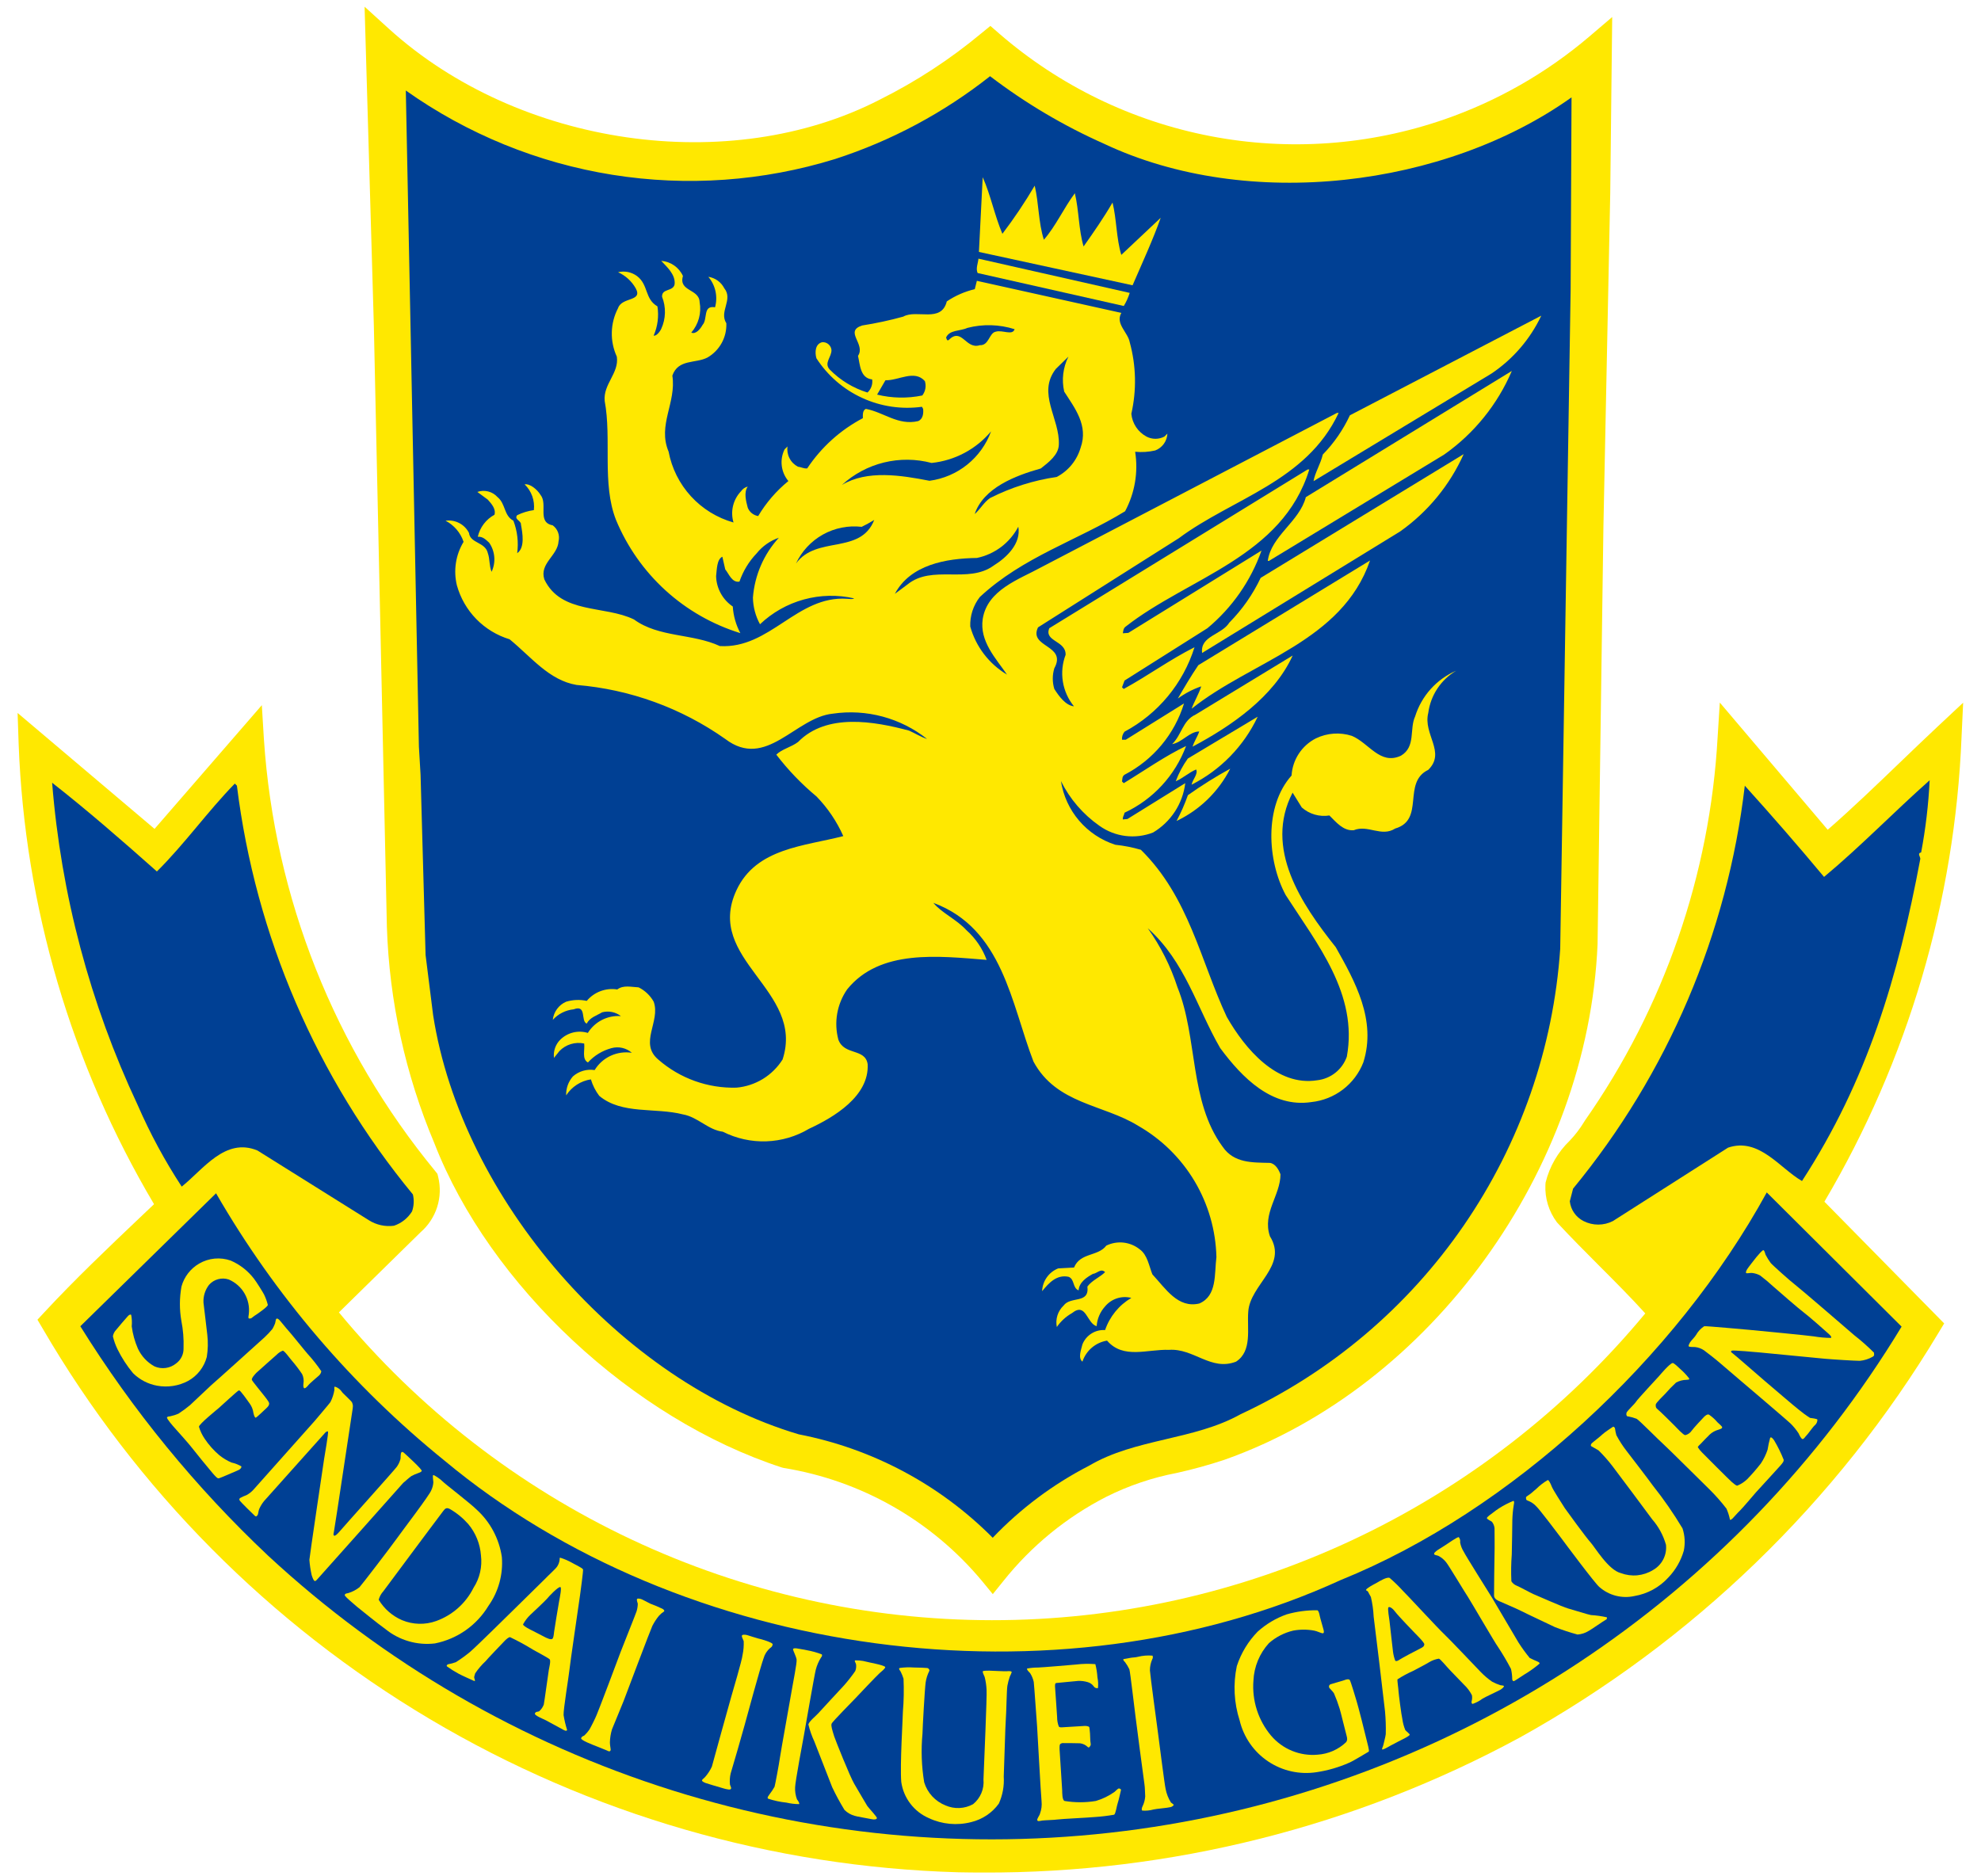 <?xml version="1.0" encoding="utf-8"?>
<svg xmlns="http://www.w3.org/2000/svg" width="95" height="90" viewBox="0 0 95 90" fill="none">
<path d="M76.197 1.77C74.153 3.506 71.804 4.847 69.27 5.725C65.664 6.974 61.792 7.251 58.044 6.529C54.297 5.808 50.805 4.112 47.92 1.613L47.495 1.243L47.059 1.599C45.57 2.84 43.942 3.904 42.208 4.77L42.193 4.778C34.993 8.487 24.868 7.024 18.647 1.378L17.484 0.322L17.928 15.622L18.553 44.451C18.668 48.019 19.438 51.535 20.825 54.824C23.479 61.659 30.333 68.06 37.493 70.389L37.577 70.411C41.298 71.011 44.676 72.935 47.089 75.829L47.61 76.464L48.125 75.825C49.464 74.147 51.144 72.772 53.055 71.794C54.127 71.257 55.269 70.872 56.446 70.648C57.219 70.476 57.982 70.265 58.732 70.015C68.632 66.505 76.149 56.115 76.612 45.292L76.893 25.261L77.22 9.27L77.314 0.817L76.197 1.77Z" fill="#FFE800"/>
<path d="M52.946 6.896C59.856 10.158 69.316 8.983 75.364 4.67L75.321 13.87L74.821 45.512C74.495 50.263 72.902 54.839 70.207 58.764C67.512 62.69 63.815 65.821 59.499 67.832C57.247 69.091 54.457 68.987 52.225 70.305C50.503 71.191 48.942 72.359 47.606 73.76C45.074 71.211 41.833 69.483 38.306 68.799C29.769 66.267 22.136 57.499 20.77 48.686L20.409 45.807L20.168 37.158L20.089 35.82L19.461 4.341C22.41 6.431 25.801 7.814 29.37 8.384C32.94 8.954 36.592 8.695 40.046 7.628C42.74 6.757 45.257 5.411 47.479 3.655C49.169 4.945 51.004 6.032 52.946 6.896Z" fill="#004094"/>
<path d="M94.144 33.706L92.944 34.828C92.324 35.409 91.71 35.999 91.095 36.59C89.98 37.662 88.833 38.765 87.649 39.8L82.475 33.7L82.37 35.353C82.004 41.96 79.799 48.333 76.003 53.753L75.964 53.817C75.768 54.138 75.54 54.437 75.282 54.709C74.712 55.256 74.308 55.954 74.12 56.721L74.111 56.831C74.081 57.473 74.274 58.106 74.658 58.622L74.694 58.663C75.357 59.376 76.043 60.063 76.706 60.729C77.477 61.501 78.212 62.238 78.9 62.999C75.082 67.607 70.293 71.315 64.877 73.859C59.46 76.403 53.549 77.719 47.565 77.714C41.581 77.71 35.671 76.384 30.259 73.832C24.846 71.28 20.064 67.564 16.253 62.95C17.395 61.831 18.507 60.738 19.637 59.628L20.175 59.1C20.544 58.778 20.818 58.36 20.966 57.892C21.114 57.424 21.13 56.925 21.012 56.448L20.977 56.305L20.886 56.19C16.041 50.312 13.162 43.061 12.656 35.46L12.556 33.825L7.412 39.758L0.844 34.198L0.895 35.705C1.189 43.483 3.42 51.064 7.387 57.76L6.744 58.37C5.198 59.839 3.6 61.358 2.135 62.936L1.796 63.301L2.049 63.73C6.547 71.452 12.939 77.898 20.622 82.461C28.305 87.024 37.026 89.552 45.958 89.806C46.351 89.814 46.742 89.818 47.134 89.818C56.123 89.853 64.976 87.626 72.88 83.344C81.164 78.747 88.092 72.049 92.965 63.924L93.234 63.479L87.49 57.64C91.491 50.868 93.751 43.208 94.067 35.348L94.144 33.706Z" fill="#FFE800"/>
<path d="M92.13 40.887C91.93 40.929 92.09 41.087 92.09 41.193C91.027 46.86 89.548 51.828 86.416 56.648C85.353 56.041 84.361 54.543 82.87 55.048L77.346 58.57C77.129 58.681 76.888 58.739 76.643 58.739C76.399 58.739 76.158 58.681 75.94 58.57C75.76 58.479 75.605 58.345 75.49 58.179C75.375 58.014 75.303 57.822 75.281 57.621L75.438 57.014C79.98 51.495 82.839 44.786 83.673 37.687C84.939 39.087 86.244 40.587 87.473 42.062C89.202 40.624 90.827 38.944 92.538 37.425C92.482 38.587 92.345 39.743 92.13 40.887Z" fill="#004094"/>
<path d="M7.524 41.801C8.871 40.463 9.937 38.943 11.261 37.585L11.361 37.685C12.254 44.89 15.181 51.691 19.8 57.292C19.865 57.561 19.851 57.843 19.76 58.105C19.56 58.428 19.254 58.672 18.894 58.793C18.474 58.85 18.047 58.756 17.689 58.529L12.347 55.185C10.798 54.542 9.747 56.095 8.714 56.917C7.9 55.673 7.193 54.362 6.6 52.999C4.316 48.136 2.927 42.901 2.5 37.545C4.21 38.883 5.878 40.34 7.524 41.801Z" fill="#004094"/>
<path d="M91.192 63.633C87.268 70.112 81.951 75.636 75.627 79.804C69.303 83.972 62.131 86.681 54.63 87.732C47.129 88.784 39.489 88.152 32.262 85.883C25.036 83.615 18.405 79.765 12.852 74.615C9.39 71.352 6.365 67.654 3.852 63.615L10.361 57.237C13.193 62.145 16.904 66.489 21.309 70.054C32.678 79.539 50.679 82.028 64.298 75.787C72.451 72.487 80.367 65.157 84.726 57.196L91.192 63.633Z" fill="#004094"/>
<path d="M12.309 63.045C12.383 62.993 12.851 62.673 12.844 62.589C12.801 62.419 12.741 62.254 12.665 62.096C12.607 61.982 12.305 61.496 12.179 61.333C11.887 60.954 11.504 60.655 11.065 60.465C10.818 60.378 10.554 60.346 10.293 60.37C10.032 60.395 9.779 60.476 9.552 60.608C9.136 60.849 8.831 61.244 8.703 61.708C8.605 62.25 8.602 62.806 8.696 63.349C8.782 63.782 8.818 64.223 8.802 64.664C8.807 64.806 8.778 64.947 8.716 65.074C8.654 65.202 8.562 65.313 8.448 65.397C8.305 65.514 8.133 65.59 7.95 65.615C7.767 65.641 7.58 65.615 7.411 65.541C7.059 65.348 6.779 65.047 6.611 64.683C6.464 64.344 6.365 63.986 6.317 63.62C6.335 63.436 6.326 63.251 6.291 63.07C6.256 63.029 6.191 63.07 6.138 63.123C6.085 63.176 5.618 63.723 5.571 63.786C5.487 63.871 5.432 63.981 5.414 64.099C5.465 64.312 5.538 64.518 5.634 64.715C5.836 65.128 6.087 65.514 6.381 65.867C6.697 66.179 7.1 66.388 7.537 66.467C8.045 66.56 8.57 66.478 9.025 66.235C9.243 66.114 9.435 65.949 9.588 65.752C9.741 65.555 9.853 65.329 9.917 65.087C9.974 64.735 9.982 64.377 9.941 64.023C9.934 63.899 9.768 62.607 9.758 62.481C9.742 62.174 9.837 61.871 10.025 61.628C10.14 61.497 10.291 61.403 10.459 61.358C10.626 61.312 10.804 61.317 10.969 61.372C11.286 61.507 11.551 61.74 11.724 62.037C11.898 62.334 11.971 62.68 11.933 63.022C11.92 63.113 11.894 63.222 11.933 63.24C11.964 63.248 11.997 63.247 12.028 63.237C12.058 63.228 12.086 63.21 12.107 63.186C12.172 63.135 12.239 63.088 12.309 63.045Z" fill="#FFE800"/>
<path d="M13.249 63.261C13.282 63.228 13.328 63.252 13.386 63.303C13.444 63.354 13.73 63.722 13.824 63.819C13.918 63.916 14.674 64.857 14.759 64.948C14.995 65.207 15.213 65.483 15.409 65.773C15.396 65.853 15.356 65.926 15.296 65.979C15.216 66.047 14.837 66.373 14.796 66.429C14.755 66.485 14.649 66.602 14.596 66.589C14.543 66.576 14.539 66.452 14.552 66.367C14.578 66.214 14.557 66.056 14.491 65.914C14.338 65.685 14.171 65.465 13.991 65.257C13.9 65.157 13.629 64.768 13.556 64.788C13.45 64.831 13.354 64.894 13.274 64.975C13.179 65.062 12.369 65.775 12.301 65.842C12.233 65.909 12.049 66.11 12.079 66.188C12.109 66.266 12.579 66.827 12.621 66.888C12.663 66.949 12.905 67.223 12.908 67.318C12.908 67.39 12.88 67.445 12.78 67.54C12.68 67.635 12.314 67.984 12.272 67.998C12.23 68.012 12.19 67.938 12.153 67.775C12.133 67.616 12.074 67.464 11.981 67.332C11.903 67.223 11.664 66.888 11.629 66.855C11.594 66.822 11.508 66.672 11.446 66.695C11.384 66.718 10.594 67.449 10.494 67.536C10.394 67.623 9.539 68.311 9.541 68.436C9.603 68.642 9.696 68.837 9.817 69.014C10.013 69.307 10.249 69.572 10.517 69.8C10.694 69.942 10.888 70.06 11.096 70.15C11.264 70.188 11.426 70.251 11.576 70.335C11.576 70.372 11.576 70.459 11.389 70.535C11.202 70.611 10.548 70.907 10.48 70.91C10.412 70.913 10.326 70.81 10.186 70.649C10.046 70.488 9.292 69.566 9.192 69.429C9.092 69.292 8.486 68.613 8.392 68.509C8.298 68.405 7.978 68.04 8.01 67.987C8.042 67.934 8.11 67.944 8.155 67.935C8.295 67.906 8.431 67.863 8.562 67.805C8.753 67.681 8.937 67.546 9.112 67.4C9.234 67.285 10.037 66.528 10.135 66.437C10.275 66.326 12.575 64.244 12.689 64.143C12.823 64.019 12.949 63.885 13.065 63.743C13.111 63.663 13.152 63.579 13.186 63.492C13.206 63.454 13.221 63.284 13.249 63.261Z" fill="#FFE800"/>
<path d="M16.393 66.758C16.423 66.824 16.872 67.206 16.893 67.291C16.914 67.376 16.936 67.382 16.914 67.559C16.856 67.904 16.068 73.197 16.014 73.467C15.994 73.575 15.973 73.636 16.025 73.659C16.077 73.682 16.178 73.581 16.276 73.47C16.376 73.343 18.938 70.491 19.033 70.352C19.113 70.237 19.172 70.11 19.207 69.975C19.219 69.895 19.199 69.701 19.258 69.656C19.292 69.627 19.33 69.647 19.383 69.695C19.436 69.743 20.271 70.495 20.224 70.56C20.177 70.625 20.124 70.626 20.051 70.66C19.939 70.698 19.83 70.746 19.725 70.803C19.63 70.868 19.398 71.077 19.333 71.132C19.258 71.214 15.313 75.655 15.245 75.72C15.177 75.785 15.159 75.835 15.101 75.835C15.043 75.835 14.983 75.671 14.945 75.548C14.891 75.307 14.855 75.063 14.837 74.817C14.837 74.717 15.525 70.098 15.544 69.975C15.563 69.852 15.766 68.696 15.728 68.666C15.69 68.636 15.622 68.682 15.555 68.766C15.488 68.85 12.723 71.922 12.655 72.009C12.564 72.125 12.487 72.252 12.427 72.387C12.388 72.487 12.385 72.653 12.341 72.687C12.297 72.721 12.298 72.774 12.213 72.7C12.128 72.626 11.547 72.049 11.507 71.991C11.467 71.933 11.462 71.899 11.517 71.852C11.614 71.799 11.714 71.754 11.817 71.717C11.947 71.648 12.064 71.557 12.161 71.447C12.248 71.347 14.916 68.356 15.088 68.16C15.143 68.093 15.806 67.316 15.845 67.253C15.94 67.067 16.005 66.868 16.037 66.663C16.023 66.54 16.037 66.501 16.067 66.513C16.201 66.555 16.316 66.641 16.393 66.758Z" fill="#FFE800"/>
<path d="M24.067 74.687C23.939 73.806 23.508 72.997 22.847 72.4C22.56 72.114 21.307 71.15 21.224 71.056C21.141 70.962 20.809 70.73 20.774 70.756C20.739 70.782 20.774 71 20.782 71.098C20.774 71.231 20.74 71.362 20.682 71.483C20.606 71.708 19.266 73.46 19.009 73.823C18.752 74.186 17.331 76.041 17.239 76.133C17.08 76.259 16.898 76.354 16.704 76.413C16.604 76.436 16.554 76.433 16.532 76.501C16.51 76.569 16.969 76.929 17.12 77.069C17.276 77.193 18.12 77.882 18.49 78.145C18.819 78.411 19.198 78.609 19.605 78.726C20.012 78.844 20.439 78.878 20.859 78.828C21.388 78.722 21.889 78.508 22.331 78.198C22.772 77.888 23.144 77.49 23.423 77.028C23.905 76.347 24.133 75.519 24.067 74.687ZM22.709 76.159C22.339 76.902 21.698 77.473 20.917 77.754C20.385 77.945 19.801 77.93 19.279 77.712C18.813 77.51 18.422 77.168 18.16 76.733C18.201 76.582 18.277 76.443 18.382 76.328C18.449 76.237 19.71 74.537 19.838 74.371C19.966 74.205 21.176 72.571 21.252 72.481C21.328 72.391 21.387 72.281 21.574 72.381C21.905 72.572 22.202 72.816 22.455 73.102C22.81 73.526 23.023 74.051 23.064 74.602C23.132 75.147 23.007 75.698 22.709 76.159Z" fill="#FFE800"/>
<path d="M27.96 75.281C27.942 75.207 27.518 75.017 27.439 74.964C27.253 74.859 27.057 74.775 26.854 74.713C26.831 74.737 26.843 74.813 26.831 74.854C26.814 74.958 26.775 75.057 26.716 75.144C26.64 75.258 26.265 75.594 26.142 75.728C25.988 75.885 23.741 78.087 23.631 78.195C23.521 78.303 22.747 79.059 22.561 79.219C22.34 79.404 22.106 79.574 21.861 79.728C21.74 79.773 21.615 79.806 21.488 79.828C21.451 79.847 21.401 79.879 21.431 79.928C21.61 80.058 21.797 80.175 21.991 80.28C22.102 80.345 22.627 80.58 22.723 80.622C22.819 80.664 22.762 80.554 22.744 80.489C22.727 80.424 22.759 80.384 22.788 80.263C22.932 80.05 23.1 79.855 23.288 79.679C23.355 79.588 24.087 78.825 24.188 78.72C24.288 78.615 24.396 78.527 24.459 78.527C24.837 78.707 25.204 78.908 25.559 79.127C25.651 79.185 26.297 79.521 26.36 79.591C26.422 79.661 26.34 79.978 26.32 80.091C26.3 80.204 26.104 81.642 26.078 81.759C26.033 81.882 25.958 81.992 25.86 82.079C25.785 82.124 25.712 82.079 25.654 82.179C25.596 82.279 26.061 82.453 26.177 82.515C26.294 82.577 26.95 82.937 27.049 82.989C27.149 83.041 27.194 83.011 27.195 82.978C27.122 82.745 27.066 82.507 27.027 82.267C27.012 82.006 27.279 80.385 27.297 80.176C27.317 79.928 27.785 76.746 27.817 76.509C27.851 76.272 27.974 75.343 27.96 75.281ZM26.811 76.814C26.779 76.995 26.576 78.208 26.57 78.287C26.562 78.366 26.544 78.599 26.47 78.619C26.395 78.639 26.294 78.619 25.985 78.449C25.677 78.279 25.058 78.012 25.085 77.91C25.177 77.741 25.295 77.587 25.434 77.454C25.535 77.362 26.181 76.754 26.242 76.674C26.303 76.594 26.776 76.087 26.875 76.126C26.945 76.148 26.845 76.635 26.811 76.814Z" fill="#FFE800"/>
<path d="M31.178 76.918C31.299 76.958 31.647 77.105 31.717 77.144C31.789 77.166 31.891 77.244 31.844 77.295C31.753 77.353 31.671 77.423 31.6 77.503C31.477 77.653 31.372 77.815 31.284 77.987C31.217 78.117 29.984 81.38 29.907 81.587C29.84 81.762 29.42 82.77 29.348 82.95C29.286 83.156 29.252 83.369 29.248 83.583C29.248 83.707 29.29 83.892 29.286 83.938C29.285 83.951 29.28 83.963 29.273 83.974C29.266 83.984 29.256 83.993 29.244 83.999C29.233 84.004 29.22 84.007 29.207 84.006C29.195 84.005 29.182 84.001 29.172 83.994C29.104 83.957 28.702 83.805 28.578 83.752C28.454 83.699 27.834 83.472 27.869 83.374C27.904 83.276 27.969 83.282 28.027 83.24C28.114 83.157 28.193 83.065 28.262 82.966C28.324 82.866 28.552 82.415 28.609 82.266C28.672 82.14 29.681 79.466 29.768 79.223C29.831 79.053 30.501 77.382 30.526 77.292C30.563 77.174 30.583 77.05 30.586 76.926C30.571 76.863 30.516 76.726 30.556 76.691C30.596 76.656 30.738 76.691 30.8 76.723C30.862 76.755 31.087 76.87 31.178 76.918Z" fill="#FFE800"/>
<path d="M36.366 78.593C36.49 78.615 37.054 78.782 37.053 78.867C37.051 78.904 37.039 78.94 37.019 78.971C36.998 79.002 36.97 79.027 36.937 79.044C36.782 79.175 36.671 79.349 36.617 79.544C36.49 79.876 35.782 82.467 35.709 82.744C35.65 82.976 35.087 84.924 35.039 85.067C34.998 85.242 34.987 85.423 35.006 85.602C35.03 85.684 35.106 85.785 35.026 85.827C34.946 85.869 34.669 85.772 34.532 85.733C34.395 85.694 33.897 85.547 33.832 85.521C33.767 85.495 33.632 85.436 33.671 85.377C33.71 85.318 33.762 85.302 33.832 85.214C33.956 85.07 34.06 84.908 34.139 84.735C34.175 84.598 34.993 81.635 35.065 81.394C35.15 81.094 35.585 79.635 35.61 79.38C35.656 79.163 35.674 78.942 35.665 78.721C35.635 78.63 35.535 78.47 35.594 78.431C35.653 78.392 35.783 78.412 35.868 78.44C35.953 78.468 36.248 78.561 36.366 78.593Z" fill="#FFE800"/>
<path d="M38.691 79.154C38.937 79.197 39.179 79.264 39.412 79.354C39.422 79.378 39.424 79.404 39.418 79.429C39.412 79.454 39.398 79.477 39.379 79.494C39.263 79.677 39.176 79.878 39.121 80.089C39.058 80.329 38.606 82.934 38.554 83.227C38.506 83.488 38.136 85.453 38.13 85.727C38.12 85.924 38.15 86.122 38.219 86.308C38.267 86.37 38.358 86.494 38.319 86.536C38.115 86.535 37.912 86.51 37.714 86.464C37.413 86.433 37.116 86.369 36.829 86.273C36.779 86.21 36.856 86.148 36.886 86.09C36.982 85.967 37.069 85.837 37.145 85.701C37.173 85.607 37.353 84.654 37.401 84.315C37.437 84.041 37.927 81.345 37.976 81.039C38.025 80.733 38.227 79.75 38.201 79.597C38.175 79.444 38.037 79.182 38.03 79.114C38.023 79.046 38.18 79.061 38.223 79.069C38.266 79.077 38.583 79.128 38.691 79.154Z" fill="#FFE800"/>
<path d="M41.735 79.748C41.879 79.774 42.468 79.898 42.453 79.97C42.438 80.042 42.283 80.17 42.179 80.257C42.075 80.344 41.099 81.373 41.014 81.467C40.929 81.561 39.914 82.58 39.88 82.68C39.846 82.78 39.902 82.958 40.006 83.291C40.052 83.441 40.769 85.236 40.965 85.562C41.161 85.888 41.526 86.528 41.592 86.626C41.658 86.724 42.079 87.161 42.053 87.214C42.027 87.267 41.947 87.292 41.781 87.255C41.615 87.218 41.057 87.128 40.981 87.096C40.798 87.045 40.632 86.948 40.498 86.815C40.282 86.462 40.085 86.098 39.908 85.725C39.833 85.525 39.118 83.705 39.053 83.533C38.93 83.269 38.833 82.994 38.766 82.711C38.808 82.557 39.16 82.276 39.238 82.182C39.316 82.088 40.326 81.007 40.471 80.847C40.666 80.627 40.847 80.395 41.014 80.153C41.056 80.05 41.069 79.937 41.052 79.827C41.021 79.722 40.952 79.656 41.022 79.64C41.145 79.639 41.267 79.648 41.389 79.669C41.431 79.679 41.642 79.728 41.735 79.748Z" fill="#FFE800"/>
<path d="M43.824 79.983C44.032 79.983 44.415 79.999 44.473 80.008C44.531 80.019 44.591 80.096 44.565 80.148C44.477 80.324 44.417 80.512 44.389 80.707C44.347 81.013 44.245 82.831 44.238 83.162C44.165 83.939 44.193 84.721 44.32 85.49C44.396 85.741 44.528 85.971 44.706 86.163C44.884 86.355 45.103 86.504 45.346 86.6C45.556 86.691 45.783 86.734 46.012 86.723C46.24 86.713 46.463 86.65 46.663 86.54C46.838 86.399 46.975 86.216 47.062 86.009C47.15 85.802 47.184 85.576 47.163 85.353C47.192 84.605 47.335 81.34 47.312 81.067C47.303 80.855 47.273 80.645 47.221 80.439C47.183 80.355 47.107 80.198 47.133 80.165C47.159 80.132 47.378 80.135 47.443 80.135C47.508 80.135 48.173 80.171 48.282 80.162C48.391 80.151 48.522 80.151 48.516 80.213C48.489 80.285 48.459 80.354 48.424 80.422C48.375 80.564 48.337 80.71 48.31 80.858C48.275 81.043 48.262 82.136 48.235 82.451C48.21 82.704 48.15 84.993 48.135 85.212C48.164 85.657 48.084 86.104 47.9 86.511C47.579 86.956 47.109 87.27 46.576 87.398C45.899 87.573 45.182 87.506 44.548 87.21C44.196 87.059 43.889 86.819 43.656 86.514C43.423 86.209 43.273 85.849 43.22 85.469C43.155 84.657 43.297 82.389 43.299 82.1C43.343 81.575 43.353 81.047 43.329 80.52C43.293 80.404 43.247 80.291 43.192 80.181C43.151 80.112 43.067 80.028 43.157 80.004C43.378 79.974 43.602 79.967 43.824 79.983Z" fill="#FFE800"/>
<path d="M49.777 79.985C49.914 79.985 51.497 79.852 51.611 79.84C51.915 79.803 52.223 79.797 52.528 79.822C52.581 80.028 52.614 80.24 52.628 80.453C52.663 80.623 52.672 80.798 52.654 80.971C52.615 80.98 52.575 80.977 52.538 80.961C52.501 80.946 52.47 80.92 52.449 80.886C52.38 80.789 52.28 80.719 52.166 80.686C52.016 80.64 51.858 80.62 51.701 80.627C51.545 80.644 50.726 80.716 50.654 80.727C50.582 80.738 50.595 80.845 50.595 80.914C50.595 80.983 50.695 82.261 50.695 82.365C50.694 82.52 50.722 82.674 50.777 82.819C50.823 82.855 50.862 82.861 51.002 82.848C51.142 82.835 51.933 82.796 51.974 82.789C52.015 82.782 52.199 82.78 52.239 82.848C52.269 83.052 52.284 83.259 52.285 83.466C52.285 83.557 52.327 83.674 52.294 83.727C52.261 83.78 52.226 83.857 52.16 83.794C52.06 83.697 51.931 83.635 51.792 83.618C51.625 83.609 51.067 83.609 51.009 83.609C50.953 83.601 50.897 83.616 50.852 83.649C50.809 83.683 50.809 83.766 50.813 83.923C50.817 84.08 50.935 85.732 50.937 85.867C50.939 86.002 50.937 86.343 51.051 86.385C51.548 86.467 52.054 86.467 52.551 86.385C52.873 86.29 53.178 86.142 53.451 85.947C53.526 85.879 53.614 85.784 53.657 85.785C53.7 85.786 53.768 85.82 53.757 85.863C53.746 85.906 53.642 86.381 53.6 86.49C53.558 86.599 53.505 86.998 53.43 87.044C53.124 87.098 52.815 87.135 52.505 87.155C52.205 87.184 50.892 87.247 50.717 87.273C50.542 87.299 50.117 87.305 49.985 87.324C49.853 87.343 49.766 87.379 49.743 87.308C49.72 87.237 49.858 87.079 49.875 86.986C49.944 86.8 49.969 86.601 49.949 86.404C49.913 86.042 49.749 83.004 49.734 82.796C49.714 82.557 49.59 80.763 49.574 80.675C49.541 80.524 49.481 80.381 49.398 80.251C49.316 80.169 49.218 80.068 49.26 80.032C49.431 80 49.604 79.984 49.777 79.985Z" fill="#FFE800"/>
<path d="M54.569 79.47C54.798 79.413 55.034 79.394 55.269 79.414C55.282 79.44 55.287 79.469 55.286 79.499C55.284 79.528 55.275 79.556 55.26 79.581C55.184 79.751 55.144 79.935 55.145 80.122C55.154 80.322 55.504 82.911 55.533 83.127C55.562 83.343 55.853 85.643 55.898 85.809C55.941 86.039 56.028 86.26 56.153 86.458C56.253 86.543 56.326 86.566 56.264 86.605C56.225 86.647 56.173 86.674 56.117 86.683C56.017 86.716 55.429 86.761 55.317 86.794C55.142 86.843 54.96 86.86 54.779 86.846C54.737 86.818 54.746 86.735 54.789 86.646C54.863 86.497 54.907 86.335 54.919 86.169C54.906 86.029 54.913 85.755 54.88 85.56C54.847 85.365 54.48 82.541 54.453 82.323C54.417 82.075 54.198 80.163 54.159 80.068C54.101 79.945 54.03 79.828 53.947 79.719C53.899 79.68 53.833 79.589 53.888 79.578C53.943 79.567 54.114 79.543 54.195 79.523C54.276 79.503 54.481 79.5 54.569 79.47Z" fill="#FFE800"/>
<path d="M63.173 77.238C63.238 77.261 63.273 77.418 63.29 77.512C63.307 77.606 63.46 78.119 63.471 78.169C63.482 78.219 63.509 78.326 63.447 78.341C63.385 78.356 63.153 78.234 63.023 78.214C62.69 78.152 62.349 78.152 62.015 78.214C61.585 78.316 61.186 78.522 60.853 78.814C60.402 79.308 60.139 79.945 60.109 80.614C60.035 81.569 60.338 82.516 60.954 83.25C61.226 83.57 61.57 83.821 61.959 83.98C62.347 84.139 62.768 84.203 63.186 84.165C63.698 84.131 64.182 83.919 64.553 83.565C64.615 83.484 64.619 83.399 64.573 83.243C64.527 83.087 64.289 82.094 64.243 81.957C64.166 81.707 64.076 81.462 63.972 81.223C63.923 81.135 63.764 80.992 63.741 80.946C63.735 80.931 63.731 80.914 63.732 80.898C63.732 80.882 63.735 80.865 63.742 80.85C63.748 80.835 63.758 80.822 63.77 80.811C63.782 80.799 63.797 80.791 63.812 80.786C63.904 80.753 64.436 80.609 64.482 80.586C64.528 80.563 64.682 80.517 64.73 80.586C64.778 80.655 65.03 81.508 65.062 81.616C65.108 81.743 65.503 83.293 65.535 83.452C65.567 83.611 65.689 83.994 65.635 84.02C65.581 84.046 64.915 84.462 64.698 84.552C64.204 84.77 63.683 84.922 63.148 85.003C62.333 85.131 61.499 84.947 60.813 84.487C60.127 84.028 59.64 83.326 59.448 82.523C59.177 81.68 59.13 80.782 59.312 79.916C59.514 79.295 59.857 78.73 60.312 78.263C60.716 77.899 61.187 77.618 61.698 77.436C62.178 77.298 62.675 77.231 63.173 77.238Z" fill="#FFE800"/>
<path d="M71.95 80.832C71.814 80.788 71.682 80.732 71.556 80.664C71.358 80.527 71.175 80.371 71.008 80.198C70.886 80.077 69.47 78.576 69.238 78.365C69.006 78.154 67.393 76.41 67.274 76.302C67.077 76.085 66.867 75.88 66.645 75.689C66.524 75.617 66.139 75.852 66.012 75.927C65.946 75.963 65.767 76.055 65.712 76.093C65.657 76.131 65.535 76.204 65.512 76.251C65.489 76.298 65.578 76.296 65.607 76.351C65.636 76.406 65.672 76.481 65.741 76.599C65.815 76.91 65.86 77.227 65.875 77.546C65.904 77.731 66.4 81.865 66.419 82.08C66.453 82.446 66.465 82.813 66.455 83.18C66.436 83.337 66.355 83.614 66.341 83.692C66.327 83.77 66.269 83.855 66.279 83.907C66.289 83.959 66.579 83.79 66.687 83.728C66.795 83.666 67.349 83.385 67.421 83.346C67.493 83.307 67.594 83.246 67.604 83.209C67.614 83.172 67.444 83.05 67.392 82.985C67.322 82.814 67.274 82.635 67.25 82.452C67.21 82.306 67.073 81.252 67.068 81.134C67.063 80.994 66.998 80.596 67.018 80.55C67.254 80.398 67.502 80.264 67.759 80.15C67.87 80.094 68.437 79.794 68.548 79.722C68.687 79.64 68.841 79.585 69.001 79.559C69.064 79.559 69.443 80.023 69.53 80.105C69.617 80.187 70.089 80.695 70.199 80.799C70.357 80.946 70.489 81.12 70.587 81.312C70.605 81.412 70.599 81.515 70.571 81.612C70.559 81.664 70.578 81.728 70.623 81.729C70.792 81.672 70.95 81.588 71.093 81.48C71.193 81.409 71.902 81.089 71.98 81.033C72.058 80.977 72.094 80.945 72.12 80.893C72.146 80.841 72.017 80.847 71.95 80.832ZM68.1 79.076C67.948 79.147 67.191 79.553 67.121 79.604C67.051 79.655 66.951 79.704 66.908 79.653C66.857 79.517 66.822 79.376 66.803 79.232C66.793 79.132 66.64 77.839 66.634 77.747C66.628 77.655 66.526 77.14 66.586 77.095C66.646 77.05 66.793 77.151 66.918 77.323C67.043 77.495 67.785 78.263 67.851 78.332C67.917 78.401 68.314 78.788 68.304 78.873C68.294 78.958 68.258 79.004 68.1 79.076Z" fill="#FFE800"/>
<path d="M71.892 72.344C72.11 72.205 72.34 72.086 72.58 71.989C72.629 72.024 72.609 72.103 72.593 72.189C72.555 72.425 72.532 72.663 72.525 72.902C72.525 73.01 72.505 74.413 72.498 74.557C72.465 74.987 72.459 75.419 72.479 75.849C72.539 75.944 72.628 76.017 72.733 76.058C72.854 76.104 73.419 76.413 73.526 76.458C73.706 76.529 74.926 77.077 75.197 77.151C75.468 77.225 76.172 77.451 76.297 77.468C76.554 77.483 76.809 77.52 77.06 77.576C77.06 77.632 77.074 77.664 76.992 77.703C76.91 77.742 76.292 78.176 76.192 78.225C76.029 78.327 75.844 78.388 75.652 78.402C75.284 78.303 74.922 78.183 74.567 78.045C74.35 77.938 73.244 77.423 72.967 77.28C72.69 77.137 71.988 76.849 71.848 76.78C71.708 76.711 71.648 76.62 71.648 76.528C71.648 76.436 71.661 74.719 71.671 74.512C71.681 74.305 71.671 73.419 71.671 73.302C71.661 73.189 71.617 73.081 71.545 72.992C71.495 72.95 71.295 72.871 71.305 72.813C71.315 72.755 71.512 72.62 71.577 72.571C71.678 72.49 71.783 72.414 71.892 72.344Z" fill="#FFE800"/>
<path d="M69.319 74.11C69.419 74.051 69.907 73.695 69.96 73.734C69.987 73.769 70.007 73.809 70.017 73.852C70.028 73.895 70.029 73.939 70.021 73.982C70.049 74.141 70.108 74.293 70.194 74.429C70.265 74.589 71.428 76.439 71.564 76.657C71.664 76.831 72.707 78.6 72.82 78.785C72.985 79.043 73.165 79.291 73.359 79.527C73.44 79.574 73.675 79.672 73.734 79.698C73.793 79.724 73.854 79.761 73.823 79.803C73.64 79.958 73.447 80.101 73.244 80.231C73.12 80.299 72.667 80.612 72.615 80.631C72.563 80.65 72.533 80.619 72.52 80.554C72.519 80.386 72.499 80.218 72.461 80.054C72.272 79.692 72.064 79.34 71.839 78.999C71.714 78.839 70.539 76.819 70.399 76.604C70.262 76.404 69.443 75.031 69.342 74.925C69.242 74.8 69.116 74.698 68.973 74.625C68.859 74.586 68.773 74.592 68.773 74.525C68.773 74.458 68.959 74.336 69.025 74.297C69.091 74.258 69.244 74.162 69.319 74.11Z" fill="#FFE800"/>
<path d="M73.668 71.421C73.835 71.254 74.023 71.109 74.227 70.99C74.279 71.004 74.356 71.147 74.415 71.304C74.474 71.461 74.915 72.139 75.044 72.344C75.126 72.465 76.059 73.744 76.274 73.98C76.489 74.216 77.13 75.311 77.733 75.457C77.983 75.55 78.251 75.586 78.517 75.561C78.782 75.535 79.038 75.45 79.266 75.311C79.478 75.192 79.651 75.014 79.762 74.798C79.874 74.582 79.919 74.338 79.893 74.097C79.765 73.644 79.537 73.225 79.227 72.87C79.049 72.625 77.518 70.57 77.327 70.325C77.123 70.059 76.901 69.807 76.662 69.571C76.525 69.486 76.362 69.401 76.314 69.371C76.266 69.341 76.296 69.271 76.332 69.23C76.368 69.189 76.782 68.871 76.848 68.799C76.914 68.727 77.337 68.444 77.357 68.434C77.377 68.424 77.445 68.47 77.448 68.519C77.462 68.627 77.484 68.733 77.513 68.838C77.655 69.106 77.82 69.361 78.006 69.6C78.106 69.726 79.12 71.051 79.259 71.25C79.779 71.904 80.255 72.592 80.685 73.308C80.8 73.654 80.821 74.025 80.747 74.382C80.608 74.863 80.355 75.302 80.009 75.664C79.582 76.135 79.009 76.449 78.381 76.555C78.088 76.621 77.783 76.616 77.492 76.542C77.2 76.468 76.93 76.325 76.704 76.127C76.515 75.987 75.024 73.987 74.864 73.769C74.704 73.551 73.813 72.38 73.683 72.264C73.566 72.133 73.418 72.033 73.252 71.974C73.174 71.962 73.174 71.844 73.184 71.811C73.194 71.778 73.403 71.657 73.445 71.611C73.487 71.565 73.615 71.47 73.668 71.421Z" fill="#FFE800"/>
<path d="M77.998 67.77C78.031 67.67 78.392 67.346 78.458 67.233C78.524 67.12 79.502 66.073 79.558 66.008C79.614 65.943 80.071 65.398 80.211 65.379C80.273 65.372 80.469 65.562 80.557 65.646C80.719 65.787 80.868 65.943 81.001 66.112C81.001 66.165 81.05 66.171 80.886 66.184C80.709 66.186 80.534 66.231 80.378 66.315C80.194 66.485 80.019 66.665 79.856 66.854C79.78 66.935 79.399 67.3 79.402 67.372C79.405 67.444 79.382 67.512 79.493 67.598C79.604 67.684 80.221 68.298 80.312 68.39C80.403 68.482 80.727 68.838 80.818 68.838C80.945 68.808 81.056 68.731 81.128 68.622C81.213 68.498 81.651 68.031 81.715 67.966C81.779 67.901 81.879 67.819 81.957 67.855C82.106 67.957 82.241 68.079 82.357 68.217C82.437 68.298 82.607 68.426 82.587 68.472C82.567 68.518 82.577 68.52 82.405 68.579C82.248 68.622 82.103 68.702 81.985 68.814C81.863 68.931 81.619 69.19 81.56 69.251C81.501 69.312 81.413 69.385 81.422 69.421C81.481 69.513 81.55 69.599 81.628 69.675C81.7 69.751 82.97 71.023 83.038 71.075C83.106 71.127 83.238 71.261 83.312 71.261C83.49 71.188 83.652 71.082 83.791 70.948C84.023 70.708 84.242 70.455 84.447 70.191C84.581 69.988 84.688 69.769 84.765 69.538C84.796 69.342 84.838 69.148 84.891 68.957C84.943 68.929 84.982 68.957 85.074 69.079C85.255 69.381 85.411 69.697 85.54 70.025C85.534 70.112 85.511 70.143 85.37 70.308C85.229 70.473 84.284 71.493 84.203 71.587C84.122 71.681 83.54 72.367 83.432 72.466C83.324 72.565 83.14 72.785 83.09 72.831C83.04 72.877 82.969 72.931 82.959 72.883C82.923 72.704 82.868 72.529 82.793 72.362C82.539 72.032 82.263 71.72 81.967 71.428C81.821 71.291 79.931 69.408 79.759 69.261C79.587 69.114 78.594 68.106 78.486 68.054C78.353 68.002 78.216 67.964 78.076 67.939C78.029 67.95 77.976 67.891 77.997 67.794" fill="#FFE800"/>
<path d="M81.333 64.035C81.428 63.864 81.563 63.72 81.727 63.613C81.816 63.597 83.718 63.774 83.887 63.787C84.056 63.8 86.759 64.063 86.98 64.1C87.253 64.147 87.529 64.172 87.806 64.174C87.829 64.129 87.835 64.113 87.706 63.989C87.577 63.865 86.655 63.062 86.506 62.958C86.317 62.821 85.169 61.829 85.031 61.701C84.831 61.516 84.622 61.341 84.405 61.177C84.287 61.114 84.159 61.074 84.026 61.059C83.926 61.046 83.762 61.098 83.736 61.059C83.71 61.02 83.752 60.938 83.788 60.876C83.824 60.814 84.164 60.376 84.232 60.295C84.3 60.214 84.522 59.946 84.569 59.966C84.616 59.986 84.643 60.103 84.669 60.184C84.739 60.32 84.82 60.451 84.911 60.574C84.963 60.651 85.883 61.474 86.085 61.623C86.287 61.772 88.705 63.855 88.917 64.041C89.25 64.301 89.567 64.581 89.867 64.88C89.867 64.961 89.909 65.02 89.801 65.08C89.613 65.187 89.404 65.253 89.188 65.273C88.947 65.273 87.909 65.209 87.508 65.173C87.188 65.147 84.65 64.892 84.408 64.873C84.184 64.851 83.086 64.755 83.047 64.786C83.008 64.817 82.982 64.84 83.077 64.903C83.172 64.966 84.434 66.074 84.636 66.243C84.838 66.412 86.136 67.529 86.242 67.601C86.419 67.749 86.605 67.886 86.8 68.01C86.848 68.018 87.149 68.049 87.155 68.094C87.155 68.145 87.145 68.196 87.123 68.243C87.102 68.29 87.07 68.331 87.031 68.364C86.943 68.433 86.708 68.78 86.643 68.84C86.578 68.9 86.507 69.033 86.443 69.027C86.379 69.021 86.29 68.84 86.255 68.756C86.142 68.582 86.01 68.421 85.862 68.276C85.751 68.168 84.604 67.19 84.395 67.01C84.186 66.83 82.616 65.499 82.479 65.375C82.342 65.251 81.813 64.834 81.712 64.766C81.585 64.682 81.439 64.629 81.288 64.612C81.188 64.612 80.998 64.612 80.981 64.576C80.964 64.54 81.001 64.476 81.037 64.403C81.073 64.33 81.287 64.122 81.333 64.035Z" fill="#FFE800"/>
<path d="M48.07 11.215C48.632 10.476 49.15 9.705 49.62 8.906C49.82 9.755 49.797 10.687 50.06 11.499C50.641 10.828 51.003 9.999 51.545 9.268C51.745 10.1 51.724 11.012 51.964 11.822C52.449 11.133 52.928 10.447 53.352 9.715C53.552 10.525 53.532 11.437 53.773 12.226L55.662 10.447C55.3 11.476 54.778 12.611 54.313 13.684L46.945 12.084L47.126 8.5C47.507 9.351 47.692 10.322 48.07 11.215Z" fill="#FFE800"/>
<path d="M54.176 14.049C54.106 14.269 54.011 14.48 53.892 14.677L46.883 13.096C46.783 12.874 46.904 12.629 46.922 12.407L54.176 14.049Z" fill="#FFE800"/>
<path d="M32.751 13.239C32.53 13.989 33.534 13.847 33.551 14.493C33.598 14.751 33.587 15.016 33.517 15.268C33.448 15.521 33.323 15.755 33.151 15.953C33.371 16.053 33.59 15.77 33.69 15.588C33.951 15.304 33.69 14.636 34.29 14.739C34.36 14.488 34.367 14.223 34.311 13.968C34.255 13.714 34.138 13.477 33.969 13.278C34.131 13.302 34.284 13.364 34.417 13.459C34.55 13.554 34.658 13.68 34.732 13.825C35.173 14.373 34.472 14.938 34.832 15.505C34.845 15.834 34.769 16.161 34.61 16.45C34.452 16.739 34.217 16.98 33.932 17.146C33.371 17.446 32.525 17.206 32.243 18.016C32.443 19.316 31.522 20.386 32.063 21.662C32.214 22.462 32.585 23.204 33.135 23.805C33.685 24.406 34.392 24.841 35.176 25.062C35.098 24.802 35.09 24.526 35.154 24.263C35.217 23.999 35.35 23.757 35.538 23.562C35.614 23.45 35.728 23.37 35.859 23.339C35.659 23.621 35.78 24.049 35.859 24.353C35.9 24.457 35.968 24.549 36.056 24.619C36.144 24.689 36.248 24.735 36.359 24.753C36.74 24.113 37.23 23.544 37.807 23.074C37.633 22.866 37.522 22.611 37.49 22.341C37.457 22.072 37.504 21.798 37.624 21.555L37.766 21.413C37.738 21.607 37.771 21.805 37.861 21.979C37.95 22.154 38.092 22.296 38.266 22.386C38.428 22.404 38.549 22.486 38.71 22.467C39.384 21.453 40.301 20.624 41.379 20.058C41.379 19.895 41.359 19.691 41.521 19.612C42.384 19.773 43.067 20.422 44.03 20.199C44.269 20.099 44.291 19.815 44.269 19.612L44.213 19.512C43.235 19.646 42.239 19.498 41.343 19.085C40.446 18.673 39.685 18.013 39.151 17.183C39.071 16.899 39.09 16.493 39.432 16.413C39.538 16.406 39.643 16.44 39.725 16.508C39.807 16.576 39.86 16.672 39.873 16.778C39.893 17.124 39.492 17.406 39.793 17.728C40.294 18.239 40.916 18.617 41.6 18.828C41.687 18.75 41.752 18.651 41.791 18.541C41.831 18.432 41.842 18.314 41.825 18.199C41.246 18.138 41.246 17.49 41.146 17.07C41.53 16.502 40.465 15.895 41.346 15.612C42.01 15.508 42.668 15.366 43.316 15.187C43.958 14.823 45.141 15.51 45.404 14.457C45.813 14.182 46.267 13.983 46.746 13.87L46.846 13.47L53.774 15.008C53.474 15.532 54.094 15.94 54.179 16.424C54.485 17.541 54.511 18.716 54.254 19.846C54.275 20.074 54.353 20.293 54.479 20.484C54.605 20.674 54.777 20.831 54.978 20.94C55.111 21.01 55.259 21.047 55.41 21.047C55.56 21.047 55.708 21.01 55.841 20.94L55.983 20.799C55.975 20.976 55.916 21.146 55.812 21.29C55.708 21.434 55.565 21.544 55.399 21.607C55.084 21.679 54.759 21.7 54.437 21.669C54.591 22.647 54.422 23.649 53.954 24.523C51.67 25.923 49.054 26.71 46.988 28.636C46.674 29.039 46.511 29.54 46.529 30.051C46.798 31.018 47.43 31.845 48.293 32.359C47.749 31.569 46.969 30.759 47.127 29.689C47.348 28.289 48.877 27.789 49.916 27.217L64.116 19.806H64.195C62.648 23.106 59.111 23.895 56.527 25.819L49.778 30.093C49.316 31.064 51.183 30.923 50.56 32.055C50.462 32.378 50.462 32.723 50.56 33.046C50.781 33.393 51.102 33.837 51.502 33.879C51.224 33.538 51.041 33.131 50.971 32.697C50.9 32.263 50.946 31.818 51.102 31.408C51.121 30.72 50.06 30.78 50.319 30.133L62.71 22.518H62.788C61.504 26.71 56.988 27.702 53.988 30.051C53.869 30.133 53.869 30.251 53.847 30.376L54.111 30.356L60.496 26.409C59.983 27.861 59.087 29.148 57.902 30.133L53.928 32.643C53.889 32.743 53.847 32.867 53.807 32.967L53.889 33.046C55.034 32.421 56.117 31.63 57.283 31.046C56.739 32.783 55.534 34.238 53.928 35.096C53.839 35.203 53.795 35.342 53.807 35.481H53.988L56.78 33.741C56.556 34.472 56.189 35.151 55.699 35.738C55.209 36.325 54.607 36.809 53.928 37.161C53.807 37.243 53.828 37.361 53.807 37.484L53.889 37.566C54.889 36.958 55.856 36.271 56.879 35.783C56.354 37.196 55.294 38.345 53.928 38.983C53.909 39.104 53.828 39.183 53.847 39.305L54.068 39.284L56.84 37.564C56.781 38.05 56.611 38.517 56.343 38.928C56.075 39.338 55.717 39.682 55.295 39.933C54.874 40.097 54.418 40.153 53.969 40.097C53.52 40.041 53.092 39.873 52.724 39.61C51.938 39.061 51.304 38.323 50.878 37.464C50.986 38.165 51.287 38.822 51.748 39.362C52.209 39.902 52.81 40.303 53.486 40.52C53.901 40.563 54.312 40.644 54.712 40.761C57.018 43.032 57.564 46.069 58.832 48.779C59.711 50.316 61.238 52.123 63.165 51.816C63.485 51.78 63.788 51.655 64.04 51.455C64.291 51.255 64.481 50.988 64.588 50.685C65.136 47.685 63.165 45.28 61.655 42.93C60.773 41.289 60.614 38.679 61.938 37.198C61.96 36.825 62.08 36.464 62.285 36.151C62.49 35.839 62.773 35.585 63.106 35.416C63.644 35.156 64.261 35.113 64.829 35.296C65.654 35.641 66.18 36.712 67.181 36.249C67.906 35.822 67.581 34.973 67.863 34.364C68.015 33.878 68.269 33.43 68.609 33.051C68.949 32.673 69.367 32.372 69.834 32.17C69.472 32.383 69.163 32.676 68.931 33.027C68.699 33.377 68.549 33.776 68.494 34.193C68.232 35.225 69.355 36.078 68.494 36.926C67.228 37.535 68.352 39.319 66.908 39.741C66.242 40.167 65.599 39.541 64.918 39.823C64.418 39.863 64.078 39.438 63.752 39.115C63.517 39.153 63.276 39.138 63.046 39.071C62.817 39.005 62.606 38.888 62.427 38.73L61.987 38.02C60.603 40.696 62.411 43.367 64.055 45.43C64.979 47.07 66.019 48.93 65.38 50.957C65.18 51.472 64.841 51.923 64.402 52.259C63.962 52.595 63.438 52.804 62.888 52.862C61.001 53.145 59.579 51.707 58.515 50.271C57.389 48.326 56.846 46.139 55.04 44.521C55.657 45.387 56.138 46.343 56.466 47.355C57.448 49.785 57.024 52.823 58.633 55.005C59.177 55.799 60.062 55.759 60.9 55.779C61.164 55.818 61.321 56.101 61.406 56.327C61.406 57.338 60.522 58.186 60.9 59.299C61.788 60.719 59.938 61.609 59.86 62.927C59.797 63.734 60.06 64.806 59.275 65.313C58.075 65.779 57.25 64.666 56.065 64.747C55.021 64.708 53.875 65.211 53.089 64.304C52.819 64.348 52.566 64.466 52.358 64.643C52.15 64.821 51.994 65.053 51.908 65.313C51.686 65.132 51.846 64.747 51.908 64.486C51.993 64.271 52.144 64.088 52.34 63.965C52.535 63.841 52.764 63.783 52.995 63.798C53.217 63.149 53.663 62.602 54.254 62.255C54.027 62.197 53.788 62.204 53.566 62.276C53.343 62.349 53.145 62.483 52.995 62.663C52.757 62.925 52.615 63.259 52.59 63.612C52.107 63.472 52.09 62.437 51.406 62.986C51.117 63.149 50.869 63.377 50.681 63.651C50.643 63.466 50.653 63.275 50.71 63.095C50.766 62.916 50.868 62.753 51.004 62.624C51.345 62.155 52.251 62.559 52.147 61.71C52.369 61.41 52.747 61.267 52.995 61.019C52.795 60.819 52.61 61.084 52.411 61.103C52.111 61.267 51.748 61.508 51.725 61.894C51.425 61.772 51.546 61.364 51.246 61.243C50.681 61.123 50.303 61.528 49.976 61.933C49.984 61.695 50.062 61.466 50.198 61.272C50.335 61.077 50.526 60.927 50.746 60.84L51.506 60.798C51.806 60.07 52.655 60.276 53.053 59.747C53.311 59.621 53.599 59.571 53.884 59.603C54.169 59.636 54.439 59.749 54.662 59.93C55.024 60.191 55.102 60.72 55.262 61.124C55.904 61.816 56.488 62.765 57.512 62.524C58.375 62.159 58.231 61.107 58.334 60.298C58.304 59.013 57.942 57.758 57.285 56.654C56.627 55.55 55.695 54.636 54.579 53.998C52.915 52.967 50.664 52.967 49.561 50.919C48.497 48.165 48.096 44.541 44.761 43.307C45.161 43.794 45.847 44.077 46.351 44.622C46.784 45.008 47.115 45.496 47.315 46.041C45.002 45.857 42.192 45.515 40.626 47.456C40.385 47.803 40.222 48.199 40.149 48.615C40.076 49.032 40.095 49.459 40.204 49.868C40.486 50.638 41.49 50.268 41.609 51.042C41.692 52.578 39.985 53.594 38.799 54.142C38.178 54.513 37.472 54.72 36.749 54.745C36.025 54.769 35.308 54.61 34.662 54.283C33.962 54.201 33.462 53.578 32.754 53.454C31.43 53.111 29.823 53.474 28.737 52.563C28.557 52.326 28.422 52.058 28.337 51.773C28.096 51.809 27.866 51.896 27.661 52.029C27.457 52.161 27.283 52.336 27.151 52.541C27.139 52.208 27.254 51.884 27.472 51.633C27.613 51.508 27.779 51.416 27.96 51.363C28.14 51.31 28.33 51.298 28.516 51.327C28.699 51.028 28.965 50.789 29.283 50.642C29.601 50.495 29.955 50.444 30.301 50.498C30.169 50.383 30.01 50.302 29.839 50.263C29.668 50.224 29.489 50.229 29.32 50.276C28.887 50.393 28.497 50.631 28.195 50.962C27.895 50.801 28.054 50.375 28.015 50.054C27.803 50.008 27.583 50.017 27.376 50.08C27.168 50.143 26.98 50.258 26.829 50.414L26.566 50.742C26.547 50.583 26.564 50.423 26.616 50.272C26.668 50.121 26.753 49.984 26.866 49.872C27.037 49.703 27.25 49.583 27.483 49.525C27.716 49.468 27.961 49.474 28.19 49.545C28.356 49.278 28.591 49.062 28.871 48.92C29.15 48.778 29.463 48.715 29.776 48.739C29.65 48.641 29.503 48.574 29.348 48.542C29.191 48.511 29.03 48.515 28.876 48.556C28.613 48.716 28.292 48.798 28.135 49.098C27.835 48.978 28.152 48.169 27.509 48.413C27.125 48.452 26.768 48.632 26.509 48.919C26.53 48.73 26.6 48.549 26.713 48.396C26.826 48.243 26.977 48.122 27.152 48.047C27.472 47.952 27.811 47.938 28.138 48.008C28.314 47.798 28.541 47.637 28.798 47.541C29.054 47.445 29.331 47.417 29.601 47.46C29.901 47.238 30.263 47.343 30.626 47.36C30.93 47.511 31.182 47.751 31.348 48.047C31.689 48.997 30.626 50.031 31.57 50.824C32.606 51.728 33.945 52.209 35.32 52.17C35.768 52.13 36.2 51.987 36.584 51.753C36.967 51.518 37.291 51.198 37.53 50.818C38.616 47.477 33.759 46.039 35.32 42.696C36.266 40.673 38.574 40.59 40.441 40.104C40.128 39.4 39.694 38.757 39.157 38.204C38.441 37.609 37.794 36.936 37.228 36.197C37.489 35.935 37.951 35.834 38.272 35.59C39.64 34.19 41.926 34.597 43.596 35.045C43.875 35.168 44.196 35.367 44.458 35.445C43.828 34.945 43.102 34.58 42.325 34.371C41.548 34.162 40.736 34.114 39.94 34.231C38.134 34.411 36.747 36.942 34.78 35.445C32.677 33.961 30.216 33.066 27.651 32.854C26.326 32.63 25.482 31.517 24.438 30.664C23.833 30.48 23.283 30.147 22.841 29.694C22.399 29.241 22.079 28.684 21.91 28.075C21.738 27.365 21.853 26.615 22.231 25.99C22.086 25.552 21.776 25.189 21.367 24.977C21.592 24.945 21.822 24.984 22.023 25.089C22.225 25.194 22.389 25.36 22.491 25.563C22.551 26.071 23.274 25.99 23.396 26.537C23.496 26.819 23.455 27.137 23.574 27.427C23.68 27.204 23.724 26.957 23.703 26.711C23.682 26.465 23.597 26.229 23.455 26.027C23.295 25.886 23.155 25.727 22.913 25.746C22.963 25.523 23.061 25.314 23.199 25.132C23.337 24.95 23.512 24.799 23.713 24.691C23.792 24.409 23.569 24.163 23.391 23.964L22.891 23.596C23.058 23.537 23.239 23.529 23.411 23.573C23.582 23.616 23.737 23.709 23.856 23.841C24.256 24.163 24.156 24.732 24.62 24.975C24.81 25.471 24.873 26.008 24.802 26.535C25.182 26.27 25.06 25.58 24.982 25.156C25.001 24.975 24.639 24.912 24.802 24.711C25.054 24.588 25.324 24.506 25.602 24.468C25.628 24.241 25.601 24.012 25.524 23.798C25.447 23.584 25.322 23.39 25.159 23.231C25.419 23.192 25.759 23.475 25.921 23.738C26.284 24.186 25.742 25.055 26.504 25.197C26.622 25.282 26.712 25.401 26.762 25.537C26.812 25.674 26.821 25.822 26.786 25.964C26.745 26.656 25.862 27.02 26.103 27.788C26.903 29.469 28.994 29.025 30.403 29.713C31.59 30.583 33.215 30.381 34.52 30.989C36.929 31.131 38.22 28.559 40.62 28.721C40.741 28.721 40.862 28.762 40.962 28.702C40.166 28.52 39.336 28.538 38.548 28.755C37.76 28.971 37.038 29.38 36.446 29.943C36.232 29.551 36.115 29.113 36.107 28.666C36.189 27.596 36.626 26.585 37.35 25.793C36.932 25.938 36.562 26.198 36.285 26.543C35.916 26.929 35.635 27.391 35.461 27.897C35.1 27.959 34.961 27.533 34.779 27.31L34.641 26.703C34.377 26.825 34.377 27.31 34.341 27.635C34.348 27.924 34.425 28.207 34.564 28.46C34.703 28.714 34.901 28.93 35.141 29.092C35.169 29.538 35.293 29.974 35.504 30.369C34.172 29.958 32.947 29.258 31.916 28.32C30.886 27.381 30.075 26.227 29.541 24.939C28.857 23.2 29.341 21.055 28.998 19.232C28.92 18.421 29.698 17.897 29.58 17.107C29.412 16.74 29.329 16.339 29.34 15.936C29.35 15.532 29.453 15.136 29.64 14.779C29.821 14.233 30.846 14.479 30.484 13.825C30.291 13.486 29.996 13.217 29.64 13.057C29.795 13.02 29.956 13.017 30.113 13.048C30.269 13.08 30.416 13.145 30.545 13.239C31.108 13.663 30.905 14.332 31.528 14.696C31.602 15.17 31.54 15.656 31.347 16.096C31.467 16.135 31.647 15.912 31.711 15.772C31.821 15.531 31.881 15.271 31.887 15.007C31.894 14.743 31.847 14.48 31.75 14.235C31.73 13.827 32.272 13.991 32.35 13.645C32.41 13.161 31.95 12.776 31.709 12.512C31.932 12.528 32.146 12.605 32.33 12.733C32.513 12.861 32.659 13.035 32.751 13.239Z" fill="#FFE800"/>
<path d="M71.524 17.918L62.992 23.079C63.05 22.694 63.332 22.25 63.435 21.803C63.972 21.253 64.411 20.616 64.735 19.92L73.913 15.141C73.382 16.265 72.557 17.225 71.524 17.918Z" fill="#FFE800"/>
<path d="M69.256 21.803L60.856 26.903H60.797C60.957 25.703 62.321 25.017 62.622 23.846L72.501 17.792C71.812 19.404 70.689 20.793 69.256 21.803Z" fill="#FFE800"/>
<path d="M67.147 25.49L57.648 31.32C57.547 30.491 58.572 30.471 58.956 29.861C59.573 29.236 60.08 28.511 60.456 27.718L70.192 21.782C69.527 23.268 68.475 24.548 67.147 25.49Z" fill="#FFE800"/>
<path d="M57.146 33.993C57.246 33.693 57.485 33.305 57.606 32.921C57.206 33.059 56.828 33.257 56.484 33.506C56.764 33.02 57.107 32.436 57.466 31.906L65.701 26.884C64.355 30.793 60.037 31.685 57.146 33.993Z" fill="#FFE800"/>
<path d="M57.191 35.814C57.27 35.552 57.43 35.329 57.511 35.086C57.049 35.086 56.689 35.611 56.211 35.693C56.67 35.248 56.711 34.56 57.332 34.277L61.992 31.442C61.087 33.425 59.054 34.824 57.191 35.814Z" fill="#FFE800"/>
<path d="M57.143 37.638C57.2 37.373 57.463 37.13 57.363 36.908C57.019 37.05 56.722 37.333 56.383 37.474C56.527 37.086 56.722 36.719 56.964 36.383L60.314 34.377C59.649 35.787 58.533 36.934 57.143 37.638Z" fill="#FFE800"/>
<path d="M56.422 39.379C56.634 38.981 56.816 38.567 56.967 38.141C57.618 37.679 58.296 37.254 58.996 36.87C58.439 37.968 57.533 38.85 56.422 39.379Z" fill="#FFE800"/>
<path d="M48.656 15.79C48.556 16.113 48.072 15.811 47.75 15.91C47.43 15.972 47.43 16.58 46.989 16.557C46.306 16.782 46.125 15.669 45.489 16.315C45.389 16.357 45.406 16.235 45.367 16.197C45.526 15.811 46.048 15.89 46.391 15.728C47.137 15.535 47.922 15.557 48.656 15.79Z" fill="#004094"/>
<path d="M51.035 18.786C51.541 19.574 52.203 20.407 51.821 21.477C51.734 21.776 51.588 22.053 51.391 22.294C51.194 22.535 50.951 22.733 50.676 22.877C49.564 23.04 48.486 23.381 47.483 23.887C47.183 24.087 47.003 24.434 46.742 24.656C47.163 23.401 48.689 22.814 49.911 22.471C50.275 22.186 50.761 21.821 50.777 21.336C50.837 20.08 49.714 18.868 50.637 17.691L51.237 17.106C50.977 17.626 50.905 18.22 51.035 18.786Z" fill="#004094"/>
<path d="M44.353 18.28C44.389 18.396 44.397 18.519 44.376 18.639C44.354 18.759 44.304 18.872 44.23 18.969C43.514 19.117 42.773 19.103 42.062 18.928L42.462 18.239C43.087 18.262 43.85 17.714 44.353 18.28Z" fill="#004094"/>
<path d="M44.575 23.061C43.211 22.796 41.584 22.532 40.375 23.261C40.946 22.738 41.639 22.368 42.39 22.184C43.142 22 43.927 22.008 44.675 22.206C45.787 22.091 46.811 21.546 47.528 20.689C47.299 21.316 46.903 21.869 46.383 22.287C45.862 22.705 45.237 22.973 44.575 23.061Z" fill="#004094"/>
<path d="M41.924 24.939C41.264 26.622 39.155 25.672 38.172 27.029C38.446 26.442 38.898 25.956 39.463 25.64C40.029 25.325 40.679 25.195 41.323 25.27C41.529 25.17 41.729 25.06 41.924 24.939Z" fill="#004094"/>
<path d="M47.651 27.128C46.427 28.02 44.698 27.068 43.514 28.038L42.914 28.484C43.657 27.084 45.365 26.784 46.848 26.763C47.27 26.675 47.666 26.495 48.01 26.236C48.353 25.977 48.635 25.644 48.834 25.263C48.976 26.077 48.271 26.743 47.651 27.128Z" fill="#004094"/>
</svg>